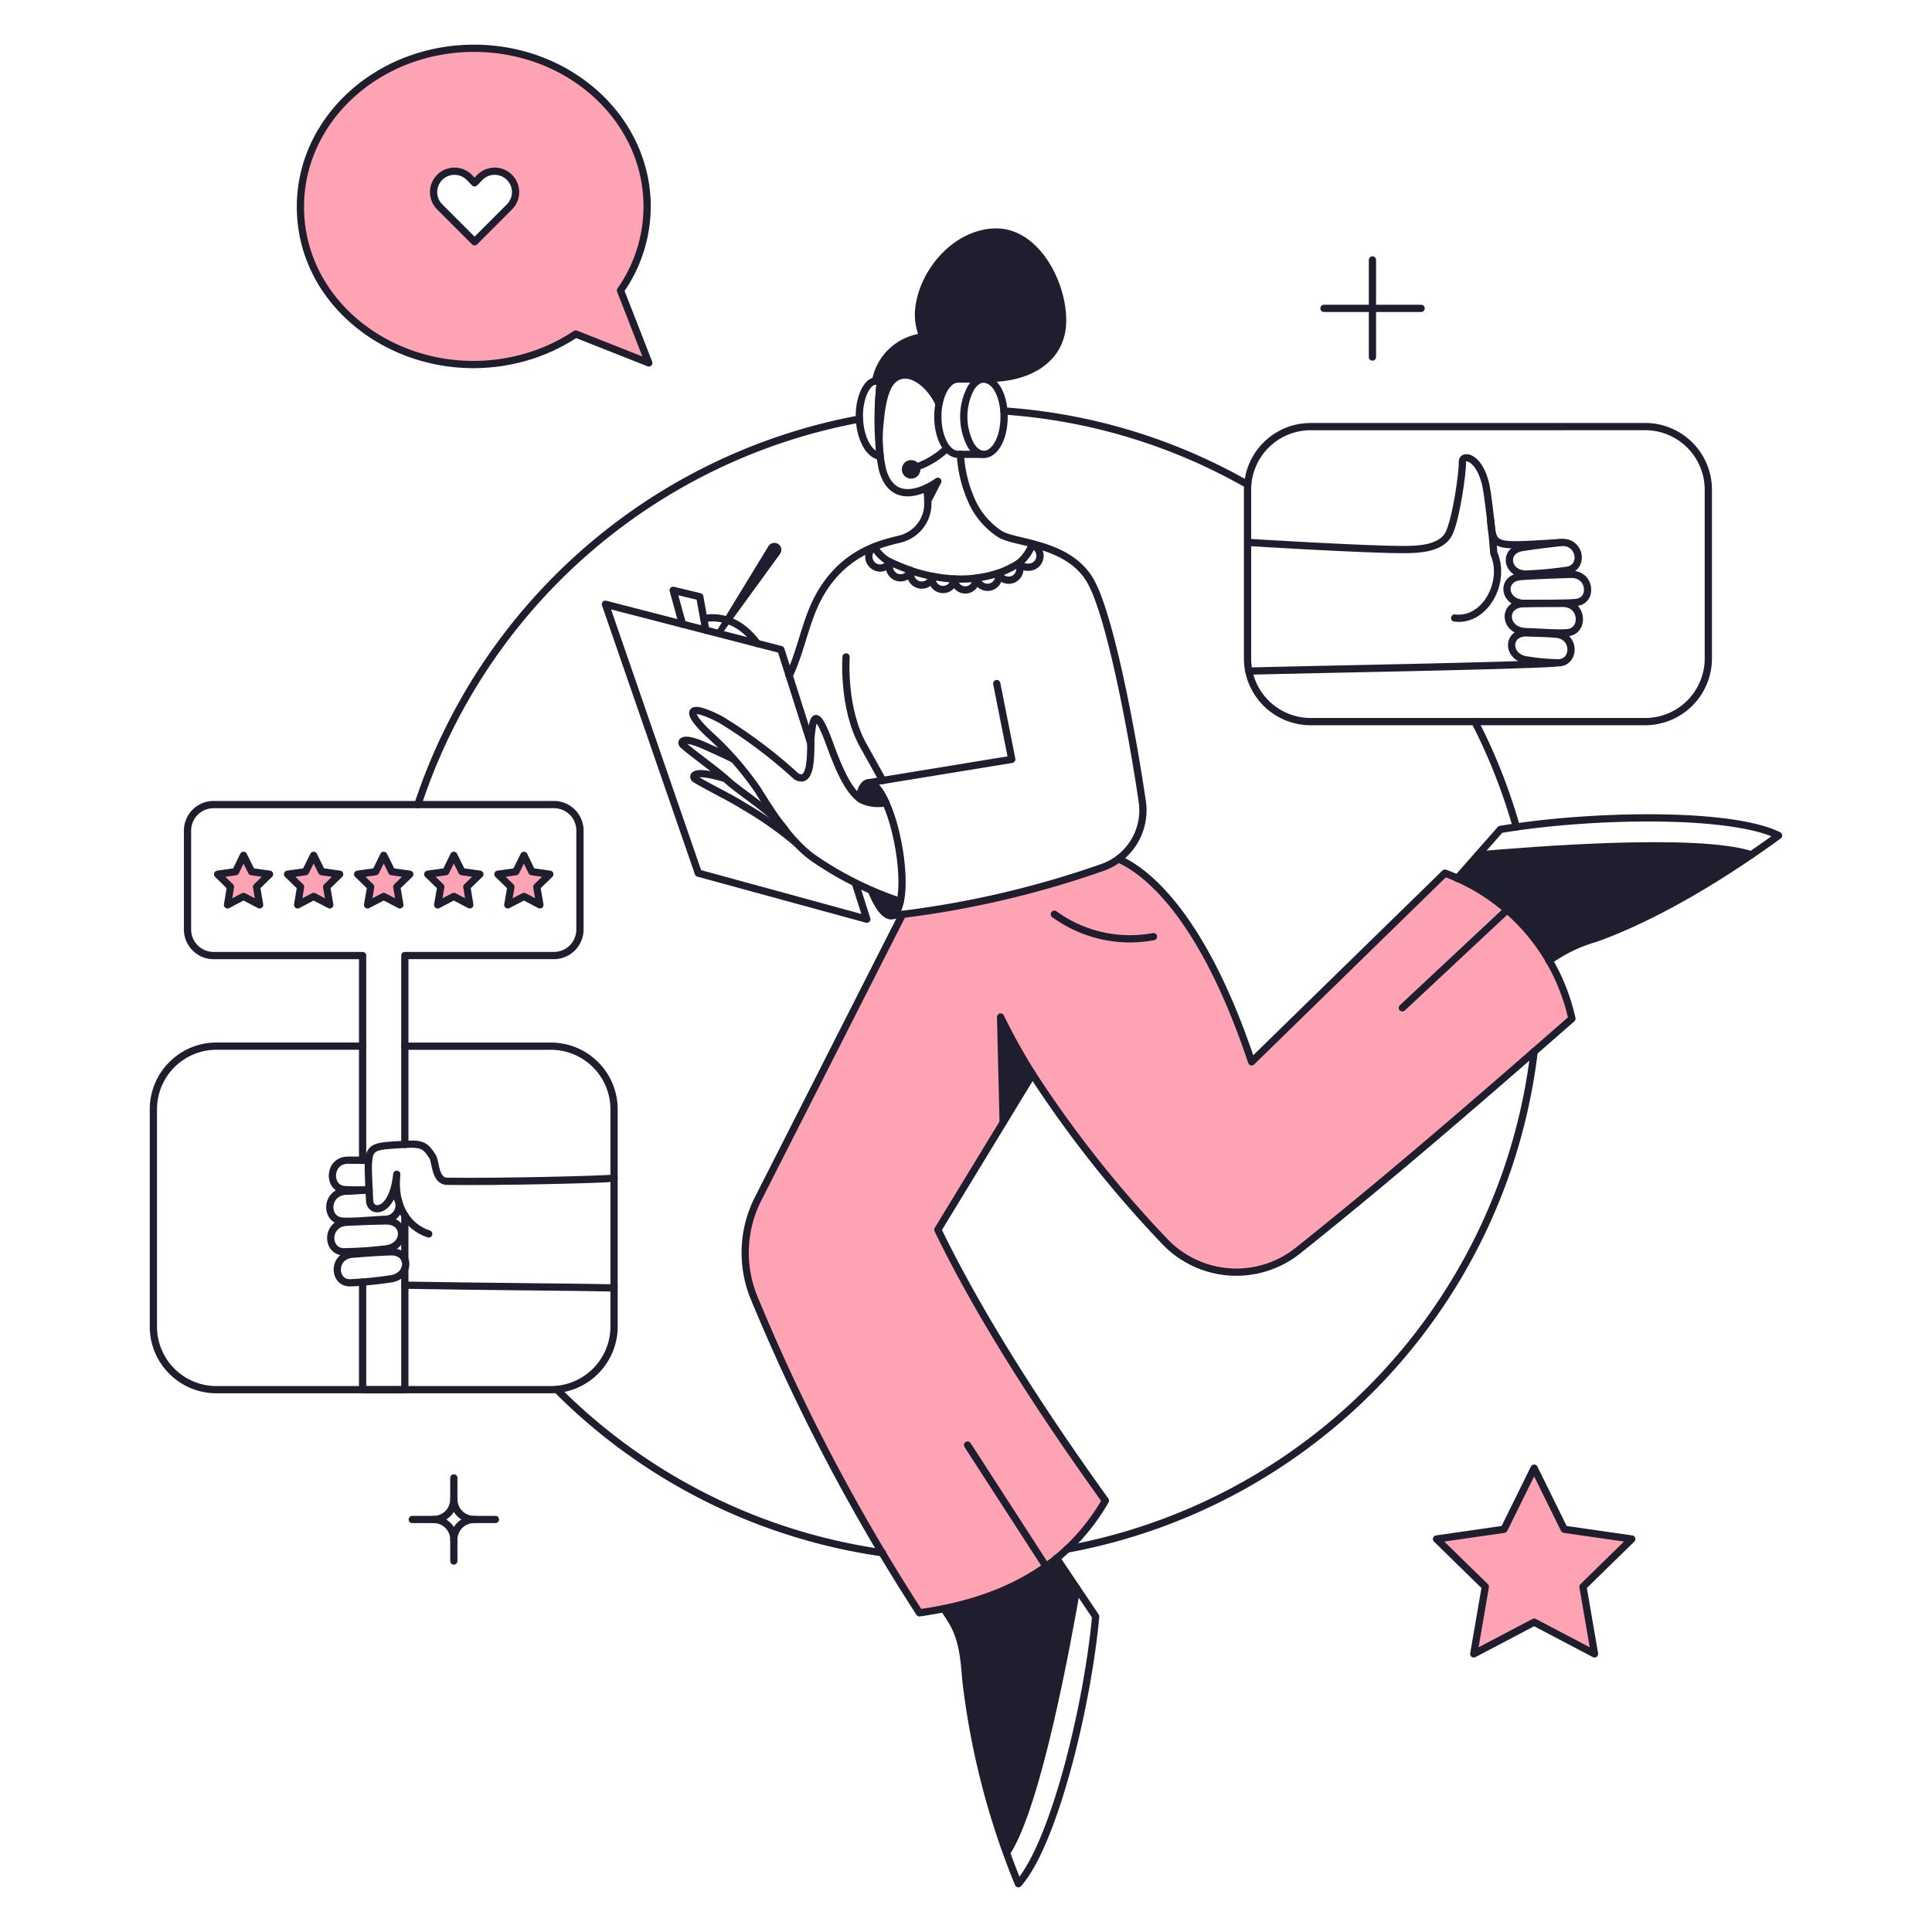 <svg xmlns="http://www.w3.org/2000/svg" fill="none" viewBox="0 0 200 200" stroke-width="0.75"><g><g><path fill="#fea3b4" d="m149.58 90.386-19.987 19.552c-5.207-15.581-11.154-19.855-13.776-21.015-2.639 2.006-15.649 4.857-22.362 5.72l-14.972 29.506a12.312 12.312 0 0 0-.437 10.127 201.893 201.893 0 0 0 17.157 32.7c8.207-1.14 15.142-4.484 19.246-11.609-7.163-9.975-13.167-19.437-17.346-28.044l6.763-11.114-.284-10.907c4.141 8.551 11.362 17.214 16.966 23.18a10.226 10.226 0 0 0 6.727 3.185c2.562.18 5.099-.611 7.105-2.216 9.747-7.771 19.076-15.884 28.348-24a20.906 20.906 0 0 0-13.148-15.065Z"></path><path fill="#fea3b4" fill-rule="evenodd" d="m67.161 37.567-7.56-2.99a18.763 18.763 0 0 1-6.328 2.686C42.234 39.733 31.2 32.25 31.1 21.55 31.011 12.506 38.963 5.1 48.881 5c9.9-.094 18.005 7.145 18.11 16.213a15.2 15.2 0 0 1-2.756 8.854l2.926 7.5Zm-15.125-19.66a2.161 2.161 0 0 1 1.336 2 2.161 2.161 0 0 1-.634 1.529l-3.61 3.591-3.61-3.591a2.163 2.163 0 0 1 3.059-3.059l.55.551.552-.551a2.163 2.163 0 0 1 2.357-.47Z" clip-rule="evenodd"></path><path fill="#fea3b4" d="m25.207 88.544.836 1.691 1.862.266-1.349 1.311.323 1.861-1.672-.874-1.653.874.304-1.861-1.33-1.311 1.862-.266.817-1.691Z"></path><path fill="#fea3b4" d="m32.465 88.544.836 1.691 1.862.266-1.349 1.311.323 1.861-1.672-.874-1.653.874.304-1.861-1.349-1.311 1.862-.266.836-1.691Z"></path><path fill="#fea3b4" d="m39.723 88.544.836 1.691 1.862.266-1.35 1.311.324 1.861-1.672-.874-1.672.874.323-1.861-1.35-1.311 1.863-.266.836-1.691Z"></path><path fill="#fea3b4" d="m46.981 88.544.836 1.691 1.862.266-1.349 1.311.304 1.861-1.653-.874-1.672.874.323-1.861-1.349-1.311 1.862-.266.836-1.691Z"></path><path fill="#fea3b4" d="m54.239 88.544.817 1.691 1.862.266-1.349 1.311.323 1.861-1.653-.874-1.672.874.323-1.861-1.349-1.311 1.862-.266.836-1.691Z"></path><path fill="#fea3b4" d="m168.922 159.318-6.992-1.007-3.116-6.327-3.116 6.327-6.992 1.007 5.054 4.94-1.197 6.954 6.251-3.287 6.251 3.287-1.197-6.954 5.054-4.94Z"></path></g><g><path fill="#1e1e2f" d="M95.906 50.506a6.5 6.5 0 0 1 .133 1.33l1.044-2.014c-.372.261-.766.49-1.177.684Z"></path><path fill="#1e1e2f" d="M93.19 93.312c-.514 2.546-1.92 1.577-2.984-1.121.97.435 1.966.81 2.983 1.121Z"></path><path fill="#1e1e2f" d="M91.707 83.092a3.542 3.542 0 0 1-2.774-.457c.437-2.435 1.691-1.956 2.774.457Z"></path><path fill="#1e1e2f" d="m79.547 56.548-5.339 8.74a.308.308 0 0 0 .513.341l6.023-8.283a.72.72 0 1 0-1.197-.798Z"></path><path fill="#1e1e2f" d="M93.36 48.587a.96.96 0 0 0 1.92 0 .96.96 0 0 0-1.92 0Z"></path><path fill="#1e1e2f" d="m106.887 111.21-3.04 4.978-.285-10.906a65.8 65.8 0 0 0 3.325 5.928Z"></path><path fill="#1e1e2f" d="m153 88.505-2.128 2.433a20.34 20.34 0 0 1 9.481 8.53 15.586 15.586 0 0 1 4.788-2.318 78.84 78.84 0 0 0 16.207-8.664c-5.548-1.842-22.629-.475-28.348.019Z"></path><path fill="#1e1e2f" d="M109.415 161.332a26.66 26.66 0 0 1-11.686 5.206l.685 1.083c1.235 1.919 1.387 4.028 1.576 6.308a79.475 79.475 0 0 0 4.2 17.9c3.23-4.9 6.289-21.755 7.277-27.417l-2.052-3.08Z"></path><path fill="#1e1e2f" d="M110 33.178c0-4.028-2.811-9.158-6.858-9.158-4.029 0-7.524 3.914-8.019 7.847a5.708 5.708 0 0 0 .443 3.009 5.623 5.623 0 0 0-4.926 4.553l.493-.019a36.351 36.351 0 0 0-.194 4.046c.815-7.25 4.972-4.517 6.255-1.69.3-1.482 1.064-2.527 1.958-2.527h2.678c.29.01.569.11.8.285a10.171 10.171 0 0 0-.086-.362c3.997-.04 7.456-1.997 7.456-5.984Z"></path></g><g><path stroke="#1e1e2f" stroke-linejoin="round" d="M110 33.178c0-4.028-2.811-9.158-6.858-9.158-4.029 0-7.524 3.914-8.019 7.847a5.708 5.708 0 0 0 .443 3.009 5.623 5.623 0 0 0-4.926 4.553l.493-.019a36.351 36.351 0 0 0-.194 4.046c.815-7.25 4.972-4.517 6.255-1.69.3-1.482 1.064-2.527 1.958-2.527h2.678c.29.01.569.11.8.285a10.171 10.171 0 0 0-.086-.362c3.997-.04 7.456-1.997 7.456-5.984Z"></path><path stroke="#1e1e2f" stroke-linecap="round" stroke-linejoin="round" d="M91.346 160.743a59.332 59.332 0 0 1-33.706-16.91"></path><path stroke="#1e1e2f" stroke-linecap="round" stroke-linejoin="round" d="M158.814 108.854a59.522 59.522 0 0 1-48.355 51.509"></path><path stroke="#1e1e2f" stroke-linecap="round" stroke-linejoin="round" d="M152.677 74.712a58.735 58.735 0 0 1 4.294 10.888"></path><path stroke="#1e1e2f" stroke-linecap="round" stroke-linejoin="round" d="M41.908 118.468V98.917h15.428a2.7 2.7 0 0 0 2.7-2.7V85.979a2.69 2.69 0 0 0-2.7-2.689H22.11A2.7 2.7 0 0 0 19.412 86v10.219a2.7 2.7 0 0 0 2.7 2.7h15.426V120.1"></path><path stroke="#1e1e2f" stroke-linecap="round" stroke-linejoin="round" d="M41.908 130.4v-4.598"></path><path stroke="#1e1e2f" stroke-linecap="round" stroke-linejoin="round" d="M37.538 132.728v11.143h4.37v-12.54"></path><path stroke="#1e1e2f" stroke-linecap="round" stroke-linejoin="round" d="M41.908 108.3h15.124a6.539 6.539 0 0 1 6.536 6.536v22.477a6.545 6.545 0 0 1-6.536 6.546H22.414a6.52 6.52 0 0 1-4.62-1.909 6.528 6.528 0 0 1-1.916-4.618v-22.5a6.538 6.538 0 0 1 6.536-6.536h15.124"></path><path stroke="#1e1e2f" stroke-linecap="round" stroke-linejoin="round" d="M39.837 129.3c2.26-.178 2.318-2.929.133-2.907-1.634.017-2.774.077-4.066.133-2.166.1-2.146 2.983-.361 3.059a41.93 41.93 0 0 0 4.294-.285v0Z"></path><path stroke="#1e1e2f" stroke-linecap="round" stroke-linejoin="round" d="M38.152 120.121c-.782-.019-1.365-.019-2.1-.019-2.07-.019-2.147 2.869-.437 3.04.86.057 1.724.057 2.585 0"></path><path stroke="#1e1e2f" stroke-linecap="round" stroke-linejoin="round" d="M40.35 132.4c2.184-.238 2.185-2.888.076-2.812-1.577.057-2.679.154-3.933.247-2.09.155-2.014 2.939-.285 2.964a39.38 39.38 0 0 0 4.142-.399v0Z"></path><path stroke="#1e1e2f" stroke-linecap="round" stroke-linejoin="round" d="M38.207 123.2c-.822.02-1.535.095-2.34.113-2.2.057-2.242 2.987-.419 3.1 1.1.067 2.261-.076 4.37-.19a1.453 1.453 0 0 0 1.416-1.93 1.456 1.456 0 0 0-.56-.73"></path><path stroke="#1e1e2f" stroke-linecap="round" stroke-linejoin="round" d="M63.568 121.964c-1.083.133-11.666.4-17.29.323-1.273-.018-1.163-2.049-1.5-2.565-.9-1.379-1.178-1.371-3.876-1.2-3.173.2-2.88.342-2.64 5.776.058 1.33 2.374 1.482 2.811-2.736-.36 3.249 1.121 5.472 3.306 6.175"></path><path stroke="#1e1e2f" stroke-linecap="round" stroke-linejoin="round" d="M63.568 133.326c-2.736-.076-14.516-.152-21.66-.285"></path><path stroke="#1e1e2f" stroke-linecap="round" stroke-linejoin="round" d="m25.207 88.544.836 1.691 1.862.266-1.349 1.311.323 1.861-1.672-.874-1.653.874.304-1.861-1.33-1.311 1.862-.266.817-1.691Z"></path><path stroke="#1e1e2f" stroke-linecap="round" stroke-linejoin="round" d="m32.465 88.544.836 1.691 1.862.266-1.349 1.311.323 1.861-1.672-.874-1.653.874.304-1.861-1.349-1.311 1.862-.266.836-1.691Z"></path><path stroke="#1e1e2f" stroke-linecap="round" stroke-linejoin="round" d="m39.723 88.544.836 1.691 1.862.266-1.349 1.311.323 1.861-1.672-.874-1.672.874.323-1.861-1.349-1.311 1.862-.266.836-1.691Z"></path><path stroke="#1e1e2f" stroke-linecap="round" stroke-linejoin="round" d="m46.981 88.544.836 1.691 1.862.266-1.349 1.311.304 1.861-1.653-.874-1.672.874.323-1.861-1.349-1.311 1.862-.266.836-1.691Z"></path><path stroke="#1e1e2f" stroke-linecap="round" stroke-linejoin="round" d="m54.239 88.544.817 1.691 1.862.266-1.349 1.311.323 1.861-1.653-.874-1.672.874.323-1.861-1.349-1.311 1.862-.266.836-1.691Z"></path><path stroke="#1e1e2f" stroke-linecap="round" stroke-linejoin="round" d="M157.94 65.383c-2.261-.079-2.451-2.812-.266-2.888 1.634-.057 2.774-.038 4.085-.038 2.166 0 2.279 2.9.494 3.04-1.083.087-2.223-.041-4.313-.114Z"></path><path stroke="#1e1e2f" stroke-linecap="round" stroke-linejoin="round" d="M158.13 68.328c-2.184-.239-2.185-2.888-.076-2.812 1.577.057 1.767.04 3 .133 2.09.156 2.014 2.938.285 2.964a22.245 22.245 0 0 1-3.209-.285v0Z"></path><path stroke="#1e1e2f" stroke-linecap="round" stroke-linejoin="round" d="M150.587 63.977c3.154.4 5.377-3.762 4.047-6.707 0 0-.152-2.489-.684-6.289s-2.622-4.066-2.565-3.154c.057.912-.646 5.946-1.406 7.429-.817 1.595-3.306 1.627-4.636 1.634-3.838.019-16.188-.741-16.188-.741"></path><path stroke="#1e1e2f" stroke-linecap="round" stroke-linejoin="round" d="M129.269 69.468c3.819-.114 29.013-.551 31.806-.836"></path><path stroke="#1e1e2f" stroke-linecap="round" stroke-linejoin="round" d="M158.187 59.417c-2.185.187-2.7-2.409-.608-2.736 1.559-.244 2.66-.363 3.914-.513 2.09-.25 2.542 2.486.836 2.85a40.477 40.477 0 0 1-4.142.399Z"></path><path stroke="#1e1e2f" stroke-linecap="round" stroke-linejoin="round" d="M157.826 62.457c-2.2.02-2.508-2.621-.38-2.774 1.577-.114 3.9-.187 5.149-.228 2.09-.07 2.338 2.708.608 2.907-1.044.12-3.363.076-5.377.095Z"></path><path stroke="#1e1e2f" stroke-linecap="round" stroke-linejoin="round" d="M154.311 53.869c.247 2.907.38 2.7 7.182 2.3"></path><path stroke="#1e1e2f" stroke-linecap="round" stroke-linejoin="round" d="M170.309 44.16a6.538 6.538 0 0 1 6.536 6.536v17.461a6.543 6.543 0 0 1-6.536 6.545h-34.618a6.54 6.54 0 0 1-4.624-1.907 6.539 6.539 0 0 1-1.921-4.619V50.7a6.538 6.538 0 0 1 1.908-4.62 6.527 6.527 0 0 1 4.618-1.916l34.637-.004Z"></path><path stroke="#1e1e2f" stroke-linecap="round" stroke-linejoin="round" d="M95.906 50.506a6.872 6.872 0 0 0 1.177-.684l-1.044 2.014"></path><path stroke="#1e1e2f" stroke-linecap="round" stroke-linejoin="round" d="M99.42 47.029a13.512 13.512 0 0 0 1.121 4.712 7.954 7.954 0 0 0 3.021 3.572c1.575.953 7.164.873 9.386 4.94 2.015 3.685 4.274 15.694 5.3 22.724a6.27 6.27 0 0 1-4.066 6.8 99.183 99.183 0 0 1-21.912 5.014"></path><path stroke="#1e1e2f" stroke-linecap="round" stroke-linejoin="round" d="M97.2 41.766c-1.31-2.888-5.408-6.024-6.079 1.824a14.842 14.842 0 0 0 .228 5c.835 3.078 3.154 2.584 4.56 1.919.09.438.134.883.133 1.33a3.77 3.77 0 0 1-2.584 3.876c-1.256.433-6.7.927-9.367 7.467-.877 2.146-1.406 4.731-2.394 6.764"></path><path stroke="#1e1e2f" stroke-linecap="round" stroke-linejoin="round" d="m103.182 70.76 1.558 7.847-14.876 2.432"></path><path stroke="#1e1e2f" stroke-linecap="round" stroke-linejoin="round" d="M91.707 83.092a4.01 4.01 0 0 1-2.508-.286c-1.33-.855-2.3-3.023-3.344-5.89-1.5-4.088-1.71-2.356-1.881-.8-.155.774.336 5.314-1.539 4.256a50.527 50.527 0 0 0-7.809-5.872c-3.56-1.849-3.78-.838-1.064 1.653a31.08 31.08 0 0 1 2.375 2.413 32.17 32.17 0 0 1 2.527 3.23c1.15 1.848 3.268 5.338 5.852 7.106a35.527 35.527 0 0 0 8.873 4.407"></path><path stroke="#1e1e2f" stroke-linecap="round" stroke-linejoin="round" d="M81.428 86.15c-1.14-1.938-4.582-3.95-6.228-5.45-1.123-1.024-3.253-2.5-4.484-3.572-.305-.265-.19-.988 2.147.038.52.23 2.305 1.026 3.108 1.44"></path><path stroke="#1e1e2f" stroke-linecap="round" stroke-linejoin="round" d="M75.064 80.578c-.411-.112-.764-.2-.951-.242-2.47-.627-2.471.115-2.128.323 1.384.84 3.747 1.969 5.016 2.793a37.544 37.544 0 0 1 5.282 3.686"></path><path stroke="#1e1e2f" stroke-linecap="round" stroke-linejoin="round" d="M88.936 82.616c.354-1.942 1.235-2.009 2.128-.7 1.76 2.571 3 9.538 1.9 12.178-.626 1.507-1.824.471-2.758-1.9"></path><path stroke="#1e1e2f" stroke-linecap="round" stroke-linejoin="round" d="m88.534 91.394 1.197 3.761-17.442-4.768-9.614-27.835 18.164 4.693 3.097 9.728"></path><path stroke="#1e1e2f" stroke-linecap="round" stroke-linejoin="round" d="m70.655 64.623-.969-3.515 2.755.665.627 3.477"></path><path stroke="#1e1e2f" stroke-linecap="round" stroke-linejoin="round" d="M98.015 46.421a8.701 8.701 0 0 1-2.774 1.786"></path><path stroke="#1e1e2f" stroke-linecap="round" stroke-linejoin="round" d="M87.584 68.005s-.377 5.271 1.748 9.1l2.052 3.686"></path><path stroke="#1e1e2f" stroke-linecap="round" stroke-linejoin="round" d="m93.424 94.665-14.96 29.465a12.298 12.298 0 0 0-.437 10.127 200.61 200.61 0 0 0 17.157 32.7c8.207-1.14 15.142-4.484 19.246-11.609-7.163-9.975-13.167-19.437-17.346-28.044l9.8-16.093a118.632 118.632 0 0 0 13.661 17.271 10.23 10.23 0 0 0 13.832.969c9.743-7.776 19.076-15.884 28.348-24a20.863 20.863 0 0 0-13.145-15.065l-20.011 19.537c-5.2-15.568-11.149-19.841-13.771-21"></path><path stroke="#1e1e2f" stroke-linecap="round" stroke-linejoin="round" d="m103.847 116.188-.266-10.906a61.187 61.187 0 0 0 3.306 5.928"></path><path stroke="#1e1e2f" stroke-linecap="round" stroke-linejoin="round" d="M153 88.505c5.7-.492 22.668-1.851 28.3-.021"></path><path stroke="#1e1e2f" stroke-linecap="round" stroke-linejoin="round" d="m150.853 90.938 4.465-5.073c9.082-1.539 23.769-1.862 28.8.627-5.512 4.029-12.6 8.392-18.981 10.658a15.603 15.603 0 0 0-4.788 2.318"></path><path stroke="#1e1e2f" stroke-linecap="round" stroke-linejoin="round" d="m109.376 161.313 4.047 6.023c-.836 9.177-4.294 23.465-8 27.664a79.725 79.725 0 0 1-5.434-21.071c-.187-2.28-.341-4.389-1.576-6.308l-.7-1.1"></path><path stroke="#1e1e2f" stroke-linecap="round" stroke-linejoin="round" d="M72.859 64.053s3.04-.874 5.529 2.565"></path><path stroke="#1e1e2f" stroke-linecap="round" stroke-linejoin="round" d="M90.491 56.605a1.194 1.194 0 0 0 .608 2.2 1.162 1.162 0 0 0 1.026-.627 3.963 3.963 0 0 1-1.634-1.573v0Z"></path><path stroke="#1e1e2f" stroke-linecap="round" stroke-linejoin="round" d="M92.068 58.657a1.156 1.156 0 0 0 2.242.4c-.732-.248-1.45-.54-2.147-.874-.068.149-.1.31-.095.474Z"></path><path stroke="#1e1e2f" stroke-linecap="round" stroke-linejoin="round" d="M94.253 59.4a1.165 1.165 0 0 0 2.3.266 17.66 17.66 0 0 1-2.242-.589.887.887 0 0 0-.058.323v0Z"></path><path stroke="#1e1e2f" stroke-linecap="round" stroke-linejoin="round" d="M96.476 59.835a1.151 1.151 0 0 0 2.3.095 15.258 15.258 0 0 1-2.279-.285c.003.055-.02.133-.02.19Z"></path><path stroke="#1e1e2f" stroke-linecap="round" stroke-linejoin="round" d="M98.794 59.93a1.14 1.14 0 0 0 1.121 1.14 1.12 1.12 0 0 0 .831-.359 1.123 1.123 0 0 0 .29-.857 14.75 14.75 0 0 1-2.242.076v0Z"></path><path stroke="#1e1e2f" stroke-linecap="round" stroke-linejoin="round" d="M102.232 60.8a1.169 1.169 0 0 0 1.121-1.482c-.734.249-1.492.42-2.261.513a1.162 1.162 0 0 0 1.14.969v0Z"></path><path stroke="#1e1e2f" stroke-linecap="round" stroke-linejoin="round" d="M104.417 60.063a1.153 1.153 0 0 0 1.001-.575 1.156 1.156 0 0 0 .006-1.154c-.66.408-1.36.745-2.09 1.007a1.193 1.193 0 0 0 1.083.722v0Z"></path><path stroke="#1e1e2f" stroke-linecap="round" stroke-linejoin="round" d="M106.83 56.415a1.173 1.173 0 0 1 .819 1.288 1.172 1.172 0 0 1-1.142 1.012 1.408 1.408 0 0 1-1.083-.38 4.46 4.46 0 0 0 1.406-1.92Z"></path><path stroke="#1e1e2f" stroke-linecap="round" stroke-linejoin="round" d="M142.075 26.908v10.051"></path><path stroke="#1e1e2f" stroke-linecap="round" stroke-linejoin="round" d="M147.11 31.924h-10.051"></path><path stroke="#1e1e2f" stroke-linecap="round" stroke-linejoin="round" d="M100.522 46.136c1.359 2.084 3.42.342 3.42-3 0-3.325-2.074-5.082-3.42-3a6.356 6.356 0 0 0 0 6v0Z"></path><path stroke="#1e1e2f" stroke-linecap="round" stroke-linejoin="round" d="M101.852 39.22h-2.678c-1.163 0-2.093 1.758-2.09 3.914.003 2.156.931 3.9 2.09 3.9h2.509"></path><path stroke="#1e1e2f" stroke-linecap="round" stroke-linejoin="round" d="M90.624 39.448c-.912.038-1.767 1.843-1.654 3.99.115 2.052 1.065 3.7 2.147 3.781a32.303 32.303 0 0 1 .037-7.79l-.53.019Z"></path><path stroke="#1e1e2f" stroke-linecap="round" stroke-linejoin="round" d="M90.947 39.315a4.46 4.46 0 0 1 4.636-3.686 4.91 4.91 0 0 1 4.882 3.591"></path><path stroke="#1e1e2f" stroke-linecap="round" stroke-linejoin="round" d="M52.738 18.358a2.163 2.163 0 0 0-3.059 0l-.55.57-.552-.57a2.163 2.163 0 0 0-3.059 3.059l3.61 3.61 3.61-3.61a2.163 2.163 0 0 0 0-3.059v0Z"></path><path stroke="#1e1e2f" stroke-linecap="round" stroke-linejoin="round" d="m59.6 34.577 7.561 2.99-2.926-7.5a15.2 15.2 0 0 0 2.755-8.854C66.886 12.145 58.78 4.906 48.881 5c-9.918.1-17.87 7.506-17.78 16.55.1 10.7 11.133 18.183 22.172 15.713a18.763 18.763 0 0 0 6.327-2.686v0Z"></path><path stroke="#1e1e2f" stroke-linecap="round" stroke-linejoin="round" d="m168.922 159.318-6.992-1.007-3.116-6.327-3.116 6.327-6.992 1.007 5.054 4.94-1.197 6.954 6.251-3.287 6.251 3.287-1.197-6.954 5.054-4.94Z"></path><path stroke="#1e1e2f" stroke-linecap="round" stroke-linejoin="round" d="M103.942 42.545a58.957 58.957 0 0 1 25.213 7.619"></path><path stroke="#1e1e2f" stroke-linecap="round" stroke-linejoin="round" d="M43.257 83.3a59.542 59.542 0 0 1 45.7-39.919"></path><path stroke="#1e1e2f" stroke-linecap="round" stroke-linejoin="round" d="m156.002 94.205-10.83 10.127"></path><path stroke="#1e1e2f" stroke-linecap="round" stroke-linejoin="round" d="m108.217 162.054-8.056-12.464"></path><path stroke="#1e1e2f" stroke-linecap="round" stroke-linejoin="round" d="M109.148 94.642a13.303 13.303 0 0 0 10.26 2.318"></path><path stroke="#1e1e2f" stroke-linecap="round" stroke-linejoin="round" d="M46.981 152.991v2.212"></path><path stroke="#1e1e2f" stroke-linecap="round" stroke-linejoin="round" d="M51.284 157.295h-2.212"></path><path stroke="#1e1e2f" stroke-linecap="round" stroke-linejoin="round" d="M46.981 161.598v-2.212"></path><path stroke="#1e1e2f" stroke-linecap="round" stroke-linejoin="round" d="M42.677 157.295h2.213"></path><path stroke="#1e1e2f" stroke-linecap="round" stroke-linejoin="round" d="M49.072 157.295a2.095 2.095 0 0 1-1.933-1.291 2.088 2.088 0 0 1-.158-.801 2.088 2.088 0 0 1-2.091 2.092 2.094 2.094 0 0 1 1.48.612 2.082 2.082 0 0 1 .611 1.479 2.094 2.094 0 0 1 .612-1.479 2.092 2.092 0 0 1 1.479-.612v0Z"></path><path stroke="#1e1e2f" stroke-linecap="round" stroke-linejoin="round" d="M111.466 164.41c-.984 5.641-4.024 22.389-7.24 27.362"></path></g></g></svg>
